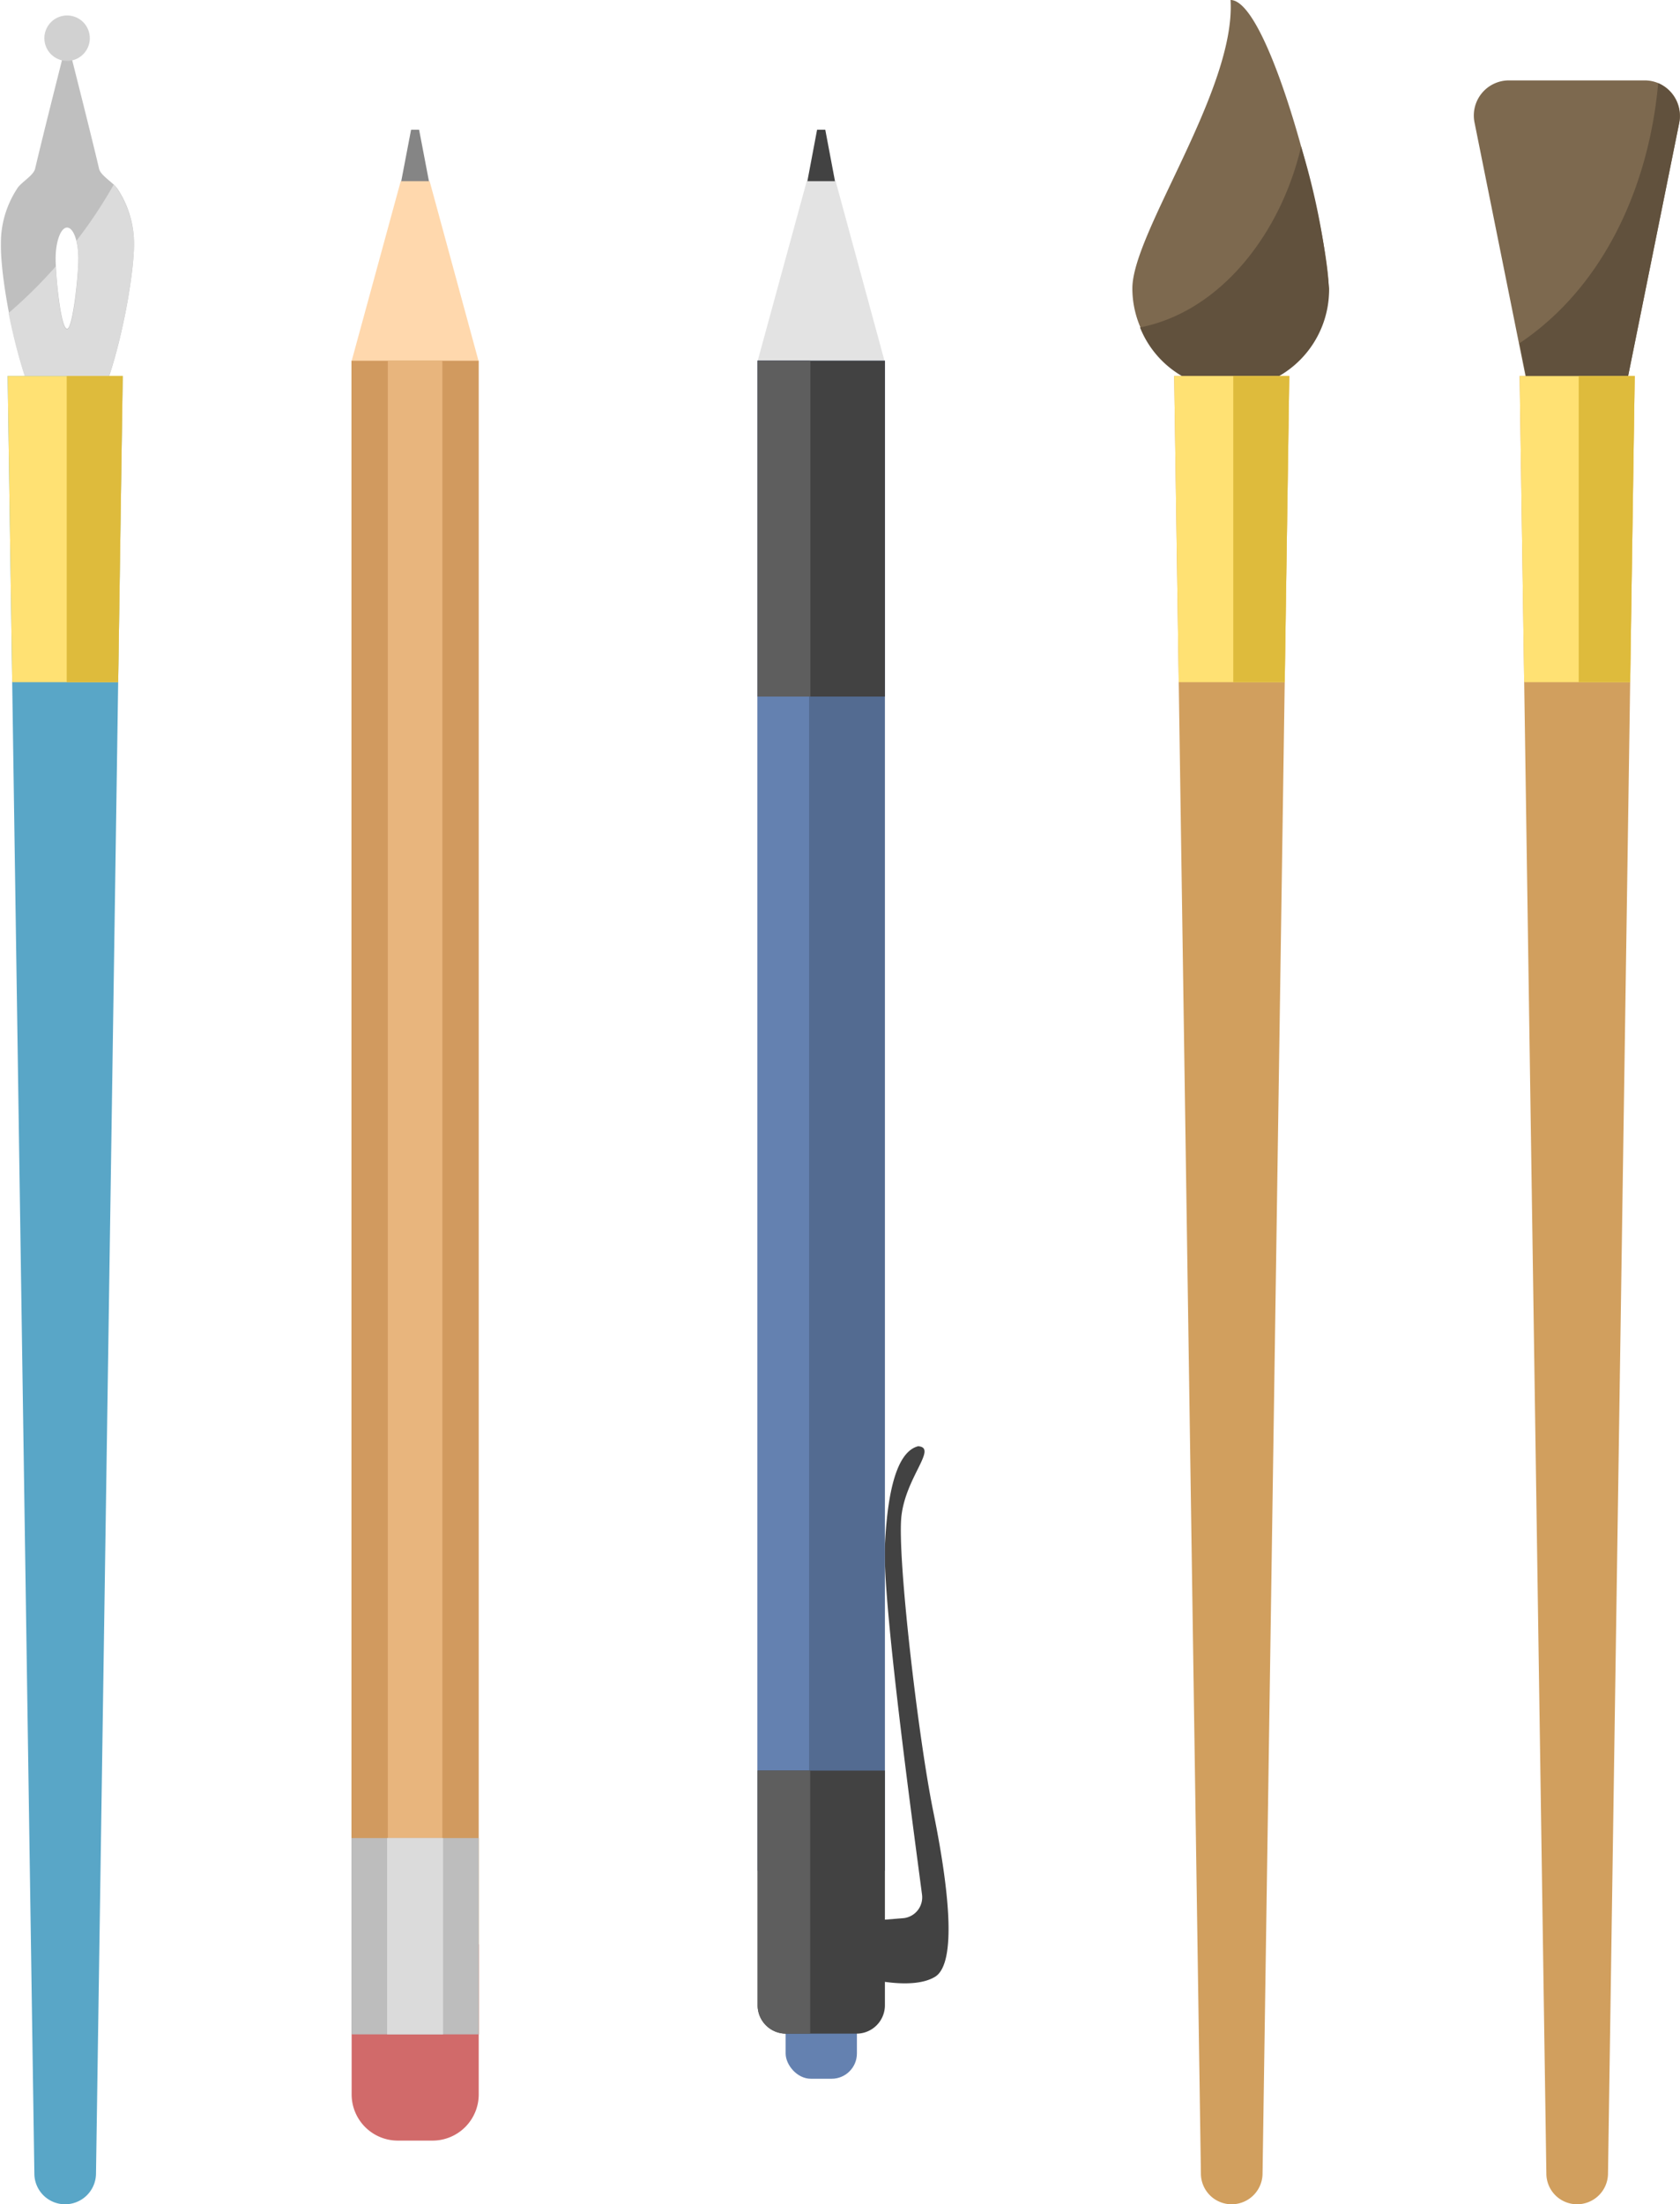 <svg xmlns="http://www.w3.org/2000/svg" viewBox="0 0 92.4 121.17"><defs><style>.cls-1{fill:#7d694f;}.cls-2{fill:#61513d;}.cls-3{fill:#d19f5e;}.cls-4{fill:#ffe173;}.cls-5{fill:#debb3c;}.cls-6{fill:#bfbfbf;}.cls-7{fill:#dbdbdb;}.cls-8{fill:#59a6c7;}.cls-9{fill:#d1d1d1;}.cls-10{fill:#858585;}.cls-11{fill:#ffd8ad;}.cls-12{fill:#d19a5f;}.cls-13{fill:#e8b57d;}.cls-14{fill:#d16a6a;}.cls-15{fill:#bdbdbd;}.cls-16{fill:#424242;}.cls-17{fill:#e3e3e3;}.cls-18{fill:#536b91;}.cls-19{fill:#6481b0;}.cls-20{fill:#5e5e5e;}</style></defs><g id="レイヤー_2" data-name="レイヤー 2"><g id="瀧_1" data-name="瀧 1"><path class="cls-1" d="M73.08,15.85a5.4,5.4,0,1,1-10.8,0c0-3.06,5.7-10.93,5.4-15.85C69.85,0,73.08,12.79,73.08,15.85Z"/><path class="cls-2" d="M71.56,8.06c-1.11,4.76-4.42,9.07-8.86,9.94a5.4,5.4,0,0,0,5,3.4,5.48,5.48,0,0,0,5.4-5.55A39.12,39.12,0,0,0,71.56,8.06Z"/><path class="cls-3" d="M67.74,121.17h0a1.69,1.69,0,0,1-1.69-1.67L64.58,20.67h6.33L69.44,119.5A1.7,1.7,0,0,1,67.74,121.17Z"/><polygon class="cls-4" points="70.66 37.5 70.91 20.67 64.58 20.67 64.83 37.5 70.66 37.5"/><polygon class="cls-5" points="67.83 20.67 67.83 37.5 70.66 37.5 70.91 20.67 67.83 20.67"/><path class="cls-3" d="M86.74,121.17h0a1.69,1.69,0,0,1-1.69-1.67L83.58,20.67h6.33L88.44,119.5A1.7,1.7,0,0,1,86.74,121.17Z"/><path class="cls-1" d="M89.43,21.25,92.36,6.74a1.94,1.94,0,0,0-1.9-2.32H83a1.93,1.93,0,0,0-1.9,2.32l2.92,14.51Z"/><path class="cls-2" d="M91.2,4.57c-.5,5.6-2.94,11.16-7.63,14.3l.48,2.38h5.38L92.36,6.74A2,2,0,0,0,91.2,4.57Z"/><polygon class="cls-4" points="89.66 37.5 89.91 20.67 83.58 20.67 83.83 37.5 89.66 37.5"/><polygon class="cls-5" points="86.83 20.67 86.83 37.5 89.66 37.5 89.91 20.67 86.83 20.67"/><path class="cls-6" d="M5.45,9.28C5,7.35,3.69,2.2,3.69,2.2S2.38,7.35,1.93,9.28c-.1.39-.82.77-1,1.11a5.43,5.43,0,0,0-.88,3C0,16,1.65,24.1,3.69,24.1S7.37,16,7.37,13.42a5.43,5.43,0,0,0-.88-3C6.27,10.05,5.54,9.67,5.45,9.28ZM3.69,18.07c-.35,0-.63-2.93-.63-3.86s.28-1.7.63-1.7.62.76.62,1.7S4,18.07,3.69,18.07Z"/><path class="cls-7" d="M6.26,10.14a25.65,25.65,0,0,1-2.06,3.1,4,4,0,0,1,.11,1c0,.93-.28,3.86-.62,3.86s-.56-2.28-.62-3.46a26.3,26.3,0,0,1-2.6,2.57c.64,3.21,1.84,6.92,3.22,6.92,2,0,3.68-8.09,3.68-10.68a5.43,5.43,0,0,0-.88-3A1.28,1.28,0,0,0,6.26,10.14Z"/><path class="cls-8" d="M3.58,121.17h0a1.69,1.69,0,0,1-1.69-1.67L.42,20.67H6.75L5.28,119.5A1.7,1.7,0,0,1,3.58,121.17Z"/><polygon class="cls-4" points="6.5 37.5 6.75 20.67 0.42 20.67 0.67 37.5 6.5 37.5"/><polygon class="cls-5" points="3.67 20.67 3.67 37.5 6.5 37.5 6.75 20.67 3.67 20.67"/><circle class="cls-9" cx="3.69" cy="2.1" r="1.25"/><polygon class="cls-10" points="23.81 11.1 23.05 7.13 22.61 7.13 21.85 11.1 23.81 11.1"/><polygon class="cls-11" points="26.33 19.88 23.63 9.96 22.04 9.96 19.33 19.88 26.33 19.88"/><rect class="cls-12" x="19.33" y="19.83" width="7" height="92"/><rect class="cls-13" x="21.33" y="19.83" width="3" height="92"/><path class="cls-14" d="M19.33,106.88h7a0,0,0,0,1,0,0v8.25a2.54,2.54,0,0,1-2.54,2.54H21.88a2.54,2.54,0,0,1-2.54-2.54v-8.25A0,0,0,0,1,19.33,106.88Z"/><rect class="cls-15" x="19.33" y="101.04" width="7" height="10.79"/><rect class="cls-7" x="21.29" y="101.04" width="3.08" height="10.79"/><path class="cls-16" d="M48,105.58l1.71-.14a1.15,1.15,0,0,0,1-1.3C50.2,100.25,48.53,88,48.67,85c.16-3.58.83-5.25,1.83-5.5,1.08.08-.67,1.67-.92,3.83s.92,12.17,1.75,16.25,1.34,8.34.09,9.09-3.75.08-3.75.08Z"/><polygon class="cls-16" points="46.14 11.1 45.39 7.13 44.94 7.13 44.19 11.1 46.14 11.1"/><polygon class="cls-17" points="48.66 19.88 45.96 9.96 44.37 9.96 41.66 19.88 48.66 19.88"/><rect class="cls-18" x="41.67" y="19.83" width="7" height="83"/><polygon class="cls-19" points="44.5 100.04 44.5 19.83 41.66 19.83 41.66 102.83 48.66 102.83 48.66 100.04 44.5 100.04"/><rect class="cls-16" x="41.67" y="19.83" width="7" height="18.46"/><rect class="cls-20" x="41.67" y="19.83" width="2.9" height="18.46"/><rect class="cls-19" x="43.21" y="106.18" width="3.92" height="8.09" rx="1.39"/><path class="cls-16" d="M48.67,110.23V97.33h-7v12.9a1.56,1.56,0,0,0,1.56,1.56H47.1A1.56,1.56,0,0,0,48.67,110.23Z"/><path class="cls-20" d="M44.56,111.79V97.33H41.67v12.9a1.56,1.56,0,0,0,1.56,1.56Z"/></g></g></svg>